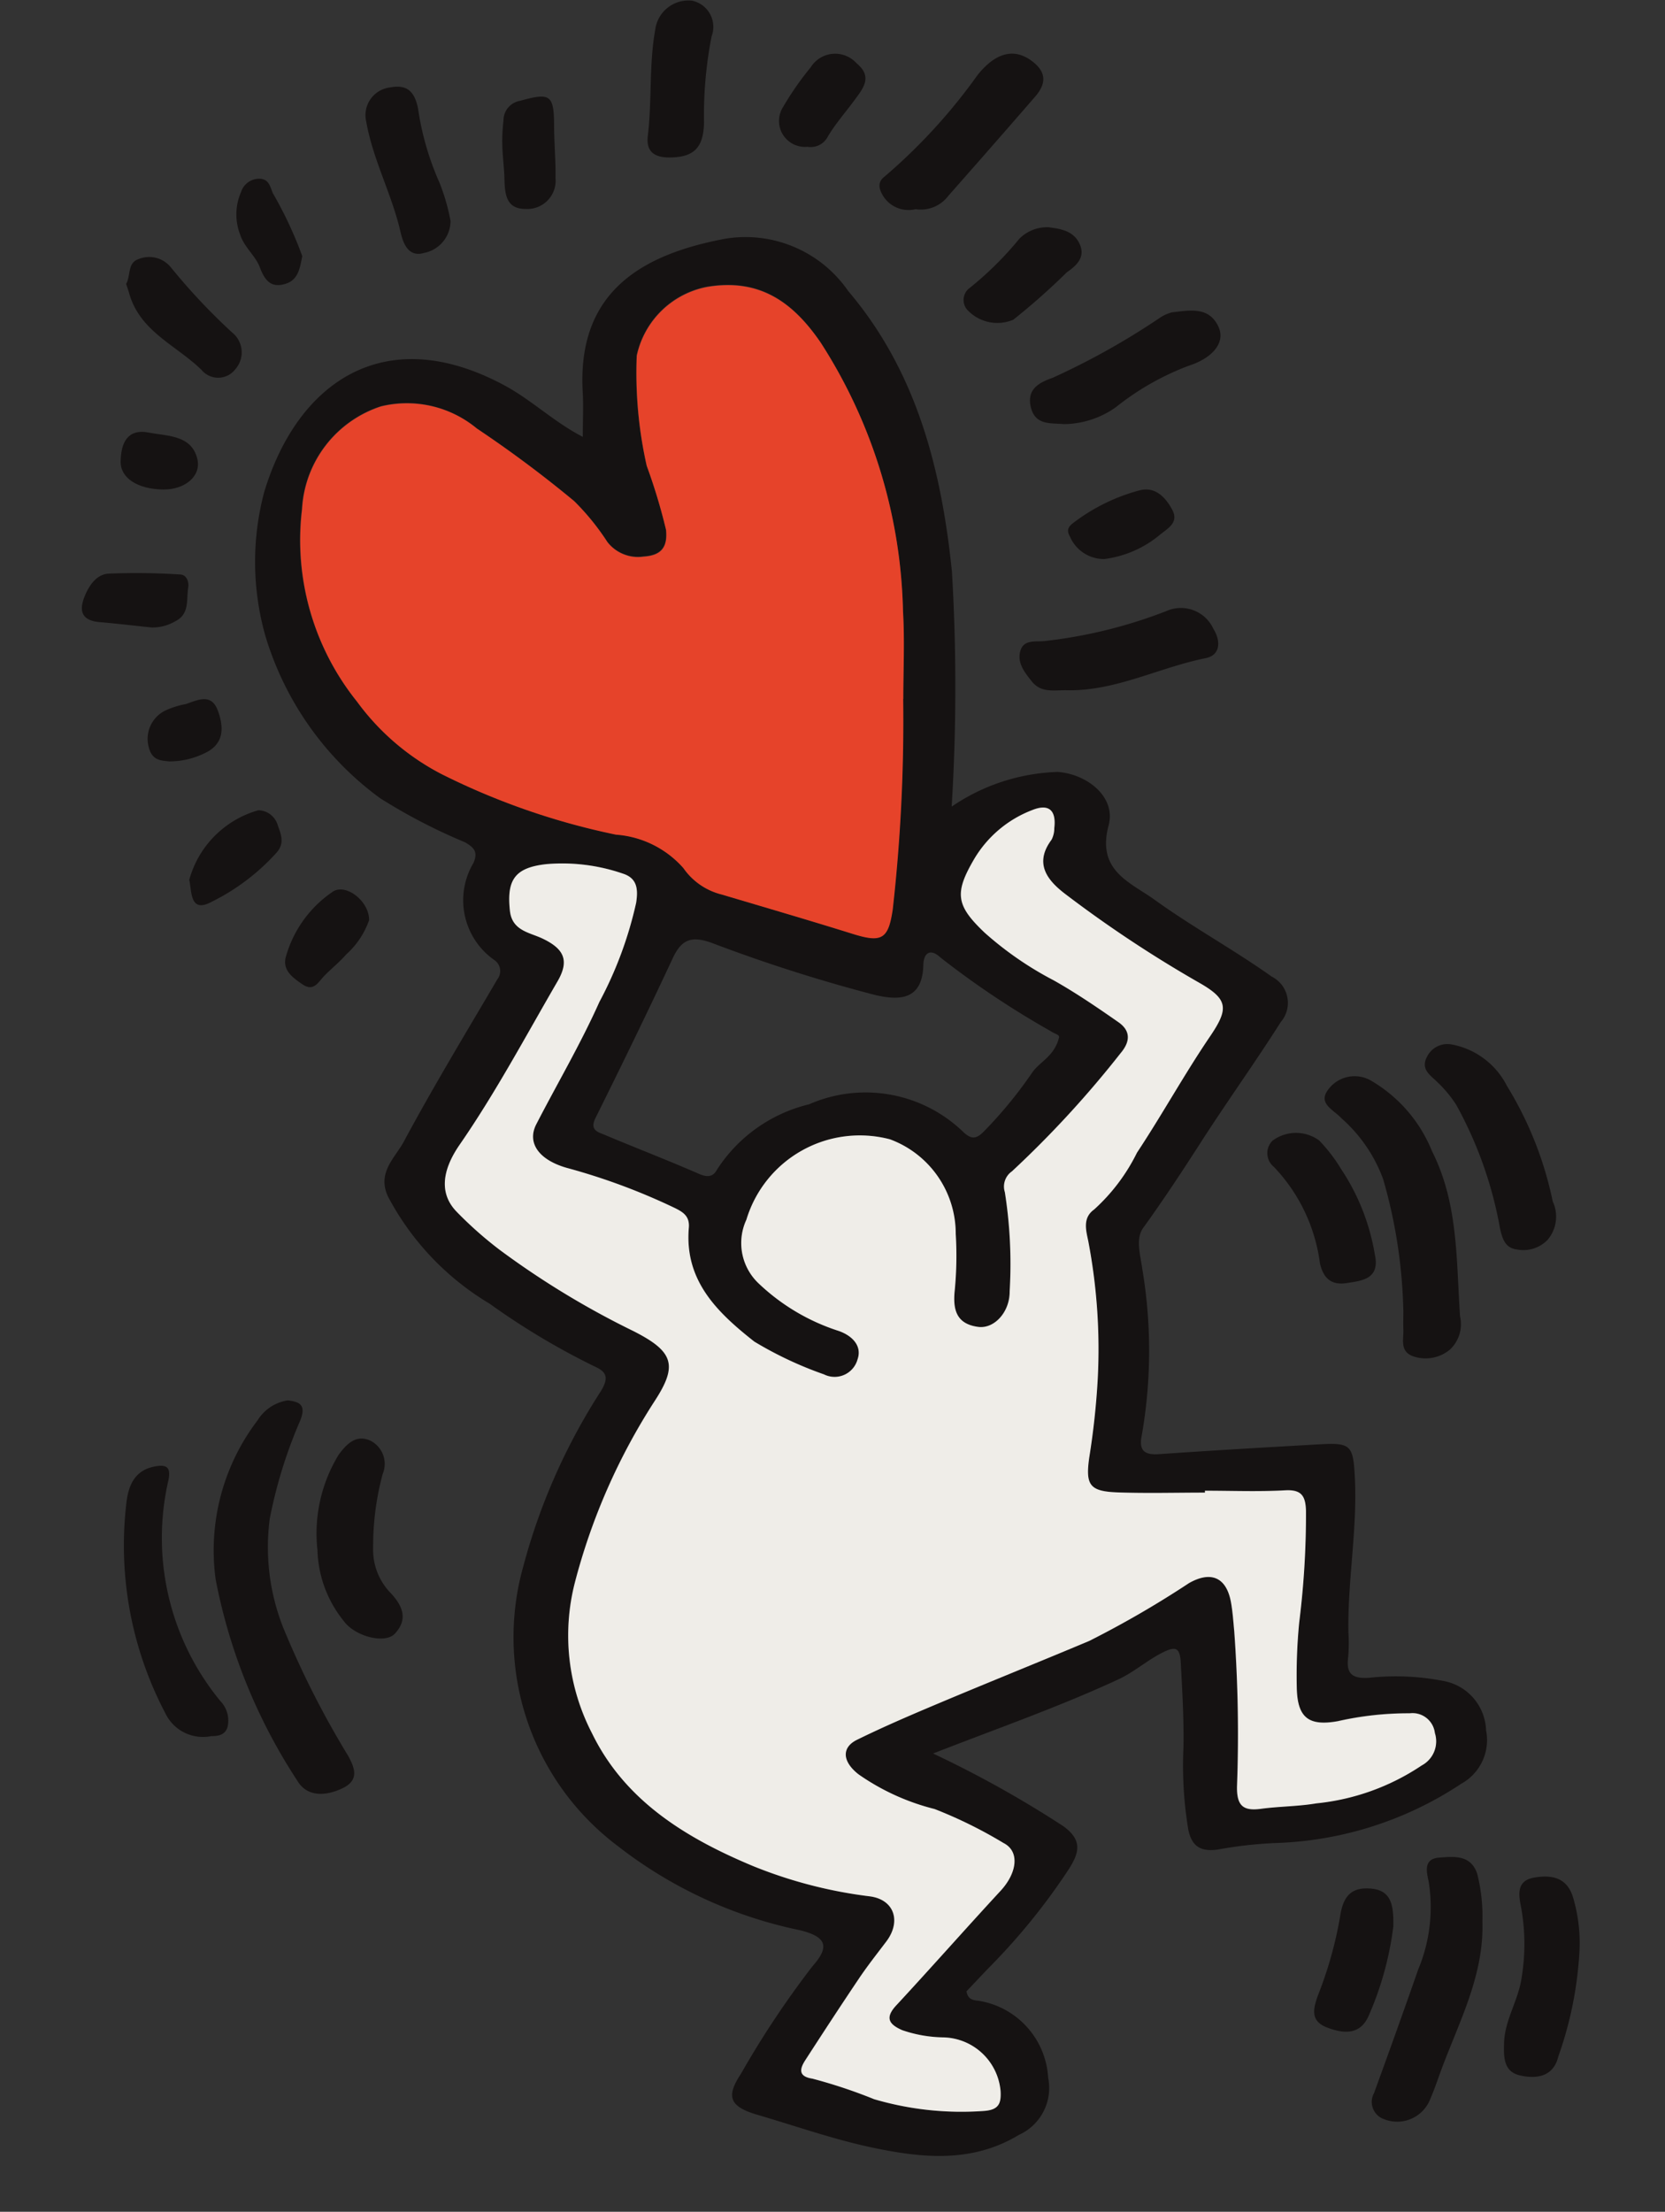 <svg xmlns="http://www.w3.org/2000/svg" xmlns:xlink="http://www.w3.org/1999/xlink" width="61" height="81" viewBox="0 0 61 81"><rect x="0" y="0" width="61" height="81" fill="#333333" stroke="none"/><defs><style>.a{fill:none;}.b{clip-path:url(#c);}.c{clip-path:url(#a);}.d{fill:#151212;}.e{fill:#efede8;}.f{fill:#e6432a;}</style><clipPath id="a"><rect class="a" width="54.87" height="78.955"/></clipPath><clipPath id="c"><rect width="61" height="81"/></clipPath></defs><g id="b" class="b"><g transform="translate(3)"><g class="c"><path class="d" d="M34.574,68.842a39.746,39.746,0,0,1,4.754,2.651c.725.518.593.976.226,1.561a23.215,23.215,0,0,1-2.949,3.638c-.281.294-.56.59-.813.856.059.358.33.323.5.356a3.03,3.03,0,0,1,2.492,2.81,1.884,1.884,0,0,1-1.07,2.091c-1.712,1.036-3.535.85-5.338.473-1.435-.3-2.829-.794-4.239-1.206-1-.293-1.18-.646-.61-1.5a34.1,34.1,0,0,1,2.625-3.945c.655-.736.49-1.083-.473-1.319a16.168,16.168,0,0,1-6.664-3.081A9.569,9.569,0,0,1,19.559,61.97a22.441,22.441,0,0,1,2.846-6.414c.277-.464.217-.687-.22-.883a26.542,26.542,0,0,1-3.862-2.306A10,10,0,0,1,14.6,48.446c-.417-.88.26-1.424.578-2.017,1.082-2.015,2.27-3.973,3.429-5.947a.487.487,0,0,0-.112-.7,2.672,2.672,0,0,1-.762-3.564c.166-.4.022-.553-.312-.749a20.749,20.749,0,0,1-3.116-1.618,11.426,11.426,0,0,1-4.2-5.943,9.944,9.944,0,0,1-.039-5.278c1.214-4,4.4-6.255,8.788-3.9,1.011.543,1.827,1.349,2.88,1.89,0-.563.027-1.085,0-1.6-.228-3.7,2.144-5.081,5.235-5.658a4.573,4.573,0,0,1,4.489,1.917c2.519,2.968,3.414,6.537,3.8,10.268a71.517,71.517,0,0,1-.009,8.615,7.288,7.288,0,0,1,3.882-1.27c1.094.078,2.145.926,1.868,1.957-.447,1.664.786,2.078,1.689,2.727,1.386,1,2.89,1.819,4.286,2.811a1.077,1.077,0,0,1,.335,1.661c-.947,1.492-1.981,2.929-2.936,4.416-.681,1.059-1.37,2.108-2.109,3.128-.284.393-.1,1-.034,1.484a18.018,18.018,0,0,1-.014,6.1c-.118.555.079.743.64.7,1.95-.136,3.9-.248,5.853-.359,1.159-.066,1.251.023,1.31,1.2.1,1.9-.268,3.784-.235,5.683a5.943,5.943,0,0,1-.007.889c-.082.614.12.819.768.777a9.068,9.068,0,0,1,2.744.121,1.9,1.9,0,0,1,1.538,1.8,1.824,1.824,0,0,1-.906,1.958A13.034,13.034,0,0,1,47.1,72.118a15.482,15.482,0,0,0-2.116.241c-.585.075-.94-.091-1.068-.745a14.356,14.356,0,0,1-.175-3.009c.017-1.041-.043-2.07-.1-3.106-.029-.538-.187-.593-.644-.368-.582.286-1.056.725-1.656,1-2.157,1-4.4,1.782-6.773,2.708m9.953-9.627v.069c-1.066,0-2.134.029-3.2-.008-1.023-.036-1.181-.267-1.041-1.266a27.761,27.761,0,0,0,.314-2.916,21.061,21.061,0,0,0-.349-5.03c-.078-.376-.217-.842.217-1.148a6.934,6.934,0,0,0,1.57-2.08c.924-1.4,1.733-2.869,2.674-4.253.7-1.026.672-1.365-.41-1.979a45.011,45.011,0,0,1-4.86-3.216c-.644-.486-1.207-1.111-.533-2.012a.92.92,0,0,0,.1-.426c.078-.663-.2-.9-.808-.66a4.226,4.226,0,0,0-2.127,1.793c-.733,1.253-.666,1.7.387,2.7a12.407,12.407,0,0,0,2.53,1.744c.818.46,1.6.993,2.368,1.53.449.314.443.706.082,1.133a37.833,37.833,0,0,1-3.983,4.331.676.676,0,0,0-.26.762,16.929,16.929,0,0,1,.175,3.634c.008.755-.562,1.38-1.154,1.3-.809-.109-.935-.642-.856-1.363a13.194,13.194,0,0,0,.034-2.044,3.684,3.684,0,0,0-2.41-3.463A4.34,4.34,0,0,0,27.73,49.29a2.03,2.03,0,0,0,.46,2.343,7.621,7.621,0,0,0,2.918,1.725c.516.181.863.56.694,1.042a.872.872,0,0,1-1.231.55,13.67,13.67,0,0,1-2.552-1.2c-1.363-1.076-2.56-2.234-2.4-4.168.037-.426-.215-.575-.511-.723a23.132,23.132,0,0,0-3.962-1.47c-1.021-.295-1.467-.918-1.114-1.6.77-1.492,1.626-2.944,2.31-4.474a14.226,14.226,0,0,0,1.349-3.638c.072-.485.045-.9-.494-1.066a6.819,6.819,0,0,0-2.8-.345c-1.148.127-1.457.569-1.332,1.711.08.728.718.789,1.187,1.011.8.38,1,.808.556,1.573-1.167,2.009-2.259,4.062-3.583,5.977-.675.976-.733,1.814-.117,2.453a14.016,14.016,0,0,0,1.58,1.4,31.2,31.2,0,0,0,4.893,2.976c1.469.743,1.639,1.244.79,2.549a22.805,22.805,0,0,0-2.933,6.665,7.794,7.794,0,0,0,.631,5.52c1.205,2.473,3.45,3.837,5.906,4.862a16.829,16.829,0,0,0,4.273,1.105c.9.121,1.153.923.6,1.655-.335.442-.68.877-.99,1.337-.671,1-1.327,2-1.979,3.009-.207.321-.258.6.258.674a18.616,18.616,0,0,1,2.264.754,11.348,11.348,0,0,0,4.033.43c.538-.042.627-.277.6-.73a2.153,2.153,0,0,0-2.129-1.965,4.825,4.825,0,0,1-1.475-.264c-.477-.213-.647-.445-.215-.91,1.285-1.382,2.532-2.8,3.813-4.185.609-.659.719-1.454.113-1.759a16.517,16.517,0,0,0-2.526-1.245,8.434,8.434,0,0,1-2.785-1.27c-.606-.475-.62-.988-.058-1.263,1-.493,2.035-.933,3.066-1.368,1.81-.762,3.633-1.493,5.443-2.254a36.219,36.219,0,0,0,3.66-2.126c.818-.463,1.375-.2,1.537.711.063.35.085.706.119,1.06a52.085,52.085,0,0,1,.1,5.69c-.009.693.225.891.87.807.676-.088,1.364-.084,2.035-.2a8.443,8.443,0,0,0,3.864-1.39,1,1,0,0,0,.481-1.187.824.824,0,0,0-.921-.722,11.717,11.717,0,0,0-2.631.288c-1.083.195-1.483-.138-1.507-1.219a19.891,19.891,0,0,1,.09-2.4,31.93,31.93,0,0,0,.248-4.08c-.016-.547-.16-.788-.768-.755-.976.055-1.956.014-2.934.014m-11.053-29c0-1.067.053-2.136-.01-3.2a18.921,18.921,0,0,0-3.008-9.837c-1.022-1.5-2.246-2.37-4.162-2.053a3.265,3.265,0,0,0-2.584,2.522,15.484,15.484,0,0,0,.364,4.032,20.867,20.867,0,0,1,.708,2.346c.062.624-.162.936-.82.978a1.418,1.418,0,0,1-1.328-.534,8.9,8.9,0,0,0-1.218-1.495,43.118,43.118,0,0,0-3.568-2.658,4.012,4.012,0,0,0-3.51-.81,4.2,4.2,0,0,0-2.893,3.761,9.443,9.443,0,0,0,2.011,7.049,8.908,8.908,0,0,0,3.1,2.657,25.976,25.976,0,0,0,6.388,2.217,3.638,3.638,0,0,1,2.473,1.228,2.413,2.413,0,0,0,1.4.964c1.6.476,3.206.946,4.8,1.442,1.06.329,1.306.2,1.467-.9a61.753,61.753,0,0,0,.382-7.709m5.715,12.377c.01-.064-.188-.116-.327-.212a32.4,32.4,0,0,1-4.02-2.687c-.378-.353-.611-.142-.62.274-.029,1.268-.837,1.326-1.781,1.1a57.819,57.819,0,0,1-5.959-1.9c-.718-.26-1.1-.164-1.431.536-.919,1.97-1.872,3.924-2.84,5.872-.226.454.1.518.35.623,1.14.479,2.295.923,3.427,1.418.306.134.523.132.673-.147a5.564,5.564,0,0,1,3.375-2.395,5.151,5.151,0,0,1,5.657,1.021c.285.261.458.26.732-.012A15.8,15.8,0,0,0,38.2,43.9c.29-.413.828-.6.989-1.311" transform="translate(-3.383 -4.622)"/><path class="d" d="M10.127,78.645c.386.05.674.142.45.718a17.356,17.356,0,0,0-1.124,3.613,8.008,8.008,0,0,0,.494,3.992,33.258,33.258,0,0,0,2.382,4.7c.248.455.4.886-.206,1.178s-1.3.34-1.664-.28A20.459,20.459,0,0,1,7.471,85.2a7.854,7.854,0,0,1,1.54-5.831,1.571,1.571,0,0,1,1.116-.727" transform="translate(-2.57 -27.359)"/><path class="d" d="M72.7,69.009a18.73,18.73,0,0,0-.739-4.8,5.488,5.488,0,0,0-1.514-2.217c-.325-.346-.9-.554-.485-1.082a1.2,1.2,0,0,1,1.527-.325,5.273,5.273,0,0,1,2.262,2.6c.97,1.917.886,4,1.027,6.048a1.275,1.275,0,0,1-.372,1.22,1.4,1.4,0,0,1-1.339.246c-.505-.179-.353-.612-.366-.978-.008-.237,0-.474,0-.711" transform="translate(-24.287 -21.026)"/><path class="d" d="M76.525,106.65c.065,2.046-.927,3.8-1.583,5.639-.106.3-.215.6-.344.9a1.3,1.3,0,0,1-1.69.691.666.666,0,0,1-.355-.944q.828-2.266,1.625-4.545a5.911,5.911,0,0,0,.381-3.193c-.065-.325-.228-.848.385-.892.541-.039,1.153-.113,1.391.591a6.333,6.333,0,0,1,.19,1.756" transform="translate(-25.215 -36.277)"/><path class="d" d="M5.538,92.22a1.529,1.529,0,0,1-1.655-.844,13.2,13.2,0,0,1-1.437-7.609c.059-.6.23-1.243.989-1.415.455-.1.683-.031.553.527A9.4,9.4,0,0,0,5.9,90.931a1.029,1.029,0,0,1,.257.97c-.124.363-.528.3-.618.318" transform="translate(-0.826 -28.634)"/><path class="d" d="M76.418,58.649a2.858,2.858,0,0,1,2.034,1.516,13.16,13.16,0,0,1,1.68,4.236,1.313,1.313,0,0,1-.192,1.41,1.236,1.236,0,0,1-1.133.346c-.429-.057-.522-.407-.606-.766a14.657,14.657,0,0,0-1.609-4.537,4.619,4.619,0,0,0-.726-.861c-.221-.22-.582-.434-.341-.889a.83.83,0,0,1,.893-.454" transform="translate(-26.245 -20.401)"/><path class="d" d="M13.228,84.857a5.526,5.526,0,0,1,.778-3.478c.32-.434.658-.743,1.159-.518a.953.953,0,0,1,.456,1.218,10.07,10.07,0,0,0-.351,2.707,2.265,2.265,0,0,0,.6,1.613c.483.5.691.993.2,1.528-.368.4-1.478.1-1.879-.462a4.3,4.3,0,0,1-.961-2.607" transform="translate(-4.599 -28.103)"/><path class="d" d="M82.654,108.175a13.684,13.684,0,0,1-.771,3.8c-.18.753-.811.829-1.405.694-.61-.138-.6-.689-.582-1.214.034-.84.527-1.542.643-2.372a7.535,7.535,0,0,0-.016-2.547c-.087-.445-.208-1,.486-1.114.635-.107,1.193,0,1.413.726a5.868,5.868,0,0,1,.232,2.024" transform="translate(-27.791 -36.663)"/><path class="d" d="M46.133,8.71a1.1,1.1,0,0,1-1.2-.5c-.141-.247-.211-.486.069-.7A20.66,20.66,0,0,0,48.408,3.79c.685-.851,1.38-.993,2.034-.468.516.413.446.833.069,1.268q-1.581,1.822-3.179,3.63a1.261,1.261,0,0,1-1.2.49" transform="translate(-15.588 -1.049)"/><path class="d" d="M54.5,21.6c-.462-.048-1.036.057-1.2-.613s.305-.91.8-1.084A26.969,26.969,0,0,0,58,17.724a1.412,1.412,0,0,1,.477-.219c.642-.07,1.356-.225,1.7.541.254.567-.212,1.135-1.109,1.422a9.805,9.805,0,0,0-2.659,1.516A3.336,3.336,0,0,1,54.5,21.6" transform="translate(-18.532 -6.068)"/><path class="d" d="M54.344,37.153c-.434,0-.892.092-1.221-.327-.262-.331-.543-.68-.415-1.116s.578-.318.91-.361a17.693,17.693,0,0,0,4.435-1.094,1.31,1.31,0,0,1,1.726.648c.252.4.3.959-.29,1.077-1.726.346-3.328,1.231-5.144,1.172" transform="translate(-18.325 -11.875)"/><path class="d" d="M70.545,68.111c.173.878-.508.925-1.031,1.009-.5.079-.85-.1-.989-.728a6.278,6.278,0,0,0-1.687-3.527.644.644,0,0,1-.051-.957A1.437,1.437,0,0,1,68.5,63.9a5.916,5.916,0,0,1,.805,1.05,7.993,7.993,0,0,1,1.238,3.161" transform="translate(-23.168 -22.132)"/><path class="d" d="M19.052,9.765a1.2,1.2,0,0,1-.968,1.191c-.568.164-.762-.323-.866-.774C16.9,8.8,16.209,7.545,15.962,6.142a1.024,1.024,0,0,1,.889-1.249c.623-.115.889.164,1.012.783a10.329,10.329,0,0,0,.785,2.708,7.353,7.353,0,0,1,.4,1.382" transform="translate(-5.546 -1.693)"/><path class="d" d="M32.639,5.767c-.537.013-.926-.154-.849-.793.155-1.286.041-2.589.269-3.872A1.229,1.229,0,0,1,33.4.023a.98.98,0,0,1,.727,1.307,14.971,14.971,0,0,0-.278,3.157c-.019.919-.366,1.259-1.209,1.28" transform="translate(-11.056 0)"/><path class="d" d="M72.127,107.464a11.74,11.74,0,0,1-.906,3.262c-.316.71-.934.639-1.508.422-.621-.235-.539-.661-.33-1.219a14.482,14.482,0,0,0,.8-2.869c.112-.735.412-1.056,1.106-1.006.808.059.85.667.842,1.41" transform="translate(-24.083 -36.892)"/><path class="d" d="M2.484,15.426c.171-.287.047-.76.434-.9a1.023,1.023,0,0,1,1.212.3A22.6,22.6,0,0,0,6.363,17.2a.933.933,0,0,1,.127,1.345.793.793,0,0,1-1.246.027c-.92-.9-2.252-1.4-2.647-2.8-.032-.113-.071-.224-.113-.352" transform="translate(-0.864 -5.028)"/><path class="d" d="M52.652,12.763c.434.057.923.125,1.142.627s-.163.8-.481,1.027a24.785,24.785,0,0,1-1.955,1.731,1.5,1.5,0,0,1-1.711-.389.55.55,0,0,1,.061-.733,12.239,12.239,0,0,0,1.87-1.842,1.438,1.438,0,0,1,1.075-.422" transform="translate(-17.233 -4.44)"/><path class="d" d="M23.642,7.618a6.423,6.423,0,0,1,.02-1.319.728.728,0,0,1,.614-.72c1.09-.306,1.233-.221,1.24.884,0,.646.063,1.293.052,1.939A1.036,1.036,0,0,1,24.482,9.54c-.743.01-.771-.575-.786-1.129-.007-.264-.035-.529-.055-.793" transform="translate(-8.216 -1.888)"/><path class="d" d="M6.032,48.048A3.647,3.647,0,0,1,8.567,45.5a.761.761,0,0,1,.712.565c.12.331.25.648-.046.985A7.95,7.95,0,0,1,6.8,48.879c-.755.379-.672-.433-.769-.831" transform="translate(-2.098 -15.827)"/><path class="d" d="M40.208,6.426a.951.951,0,0,1-.889-1.465,11.016,11.016,0,0,1,1.006-1.444,1.055,1.055,0,0,1,1.684-.147c.606.5.229.928-.088,1.36s-.7.865-.978,1.339a.7.7,0,0,1-.734.357" transform="translate(-13.625 -1.05)"/><path class="d" d="M2.543,34.173c-.72-.076-1.3-.146-1.889-.195-.672-.056-.773-.422-.543-.969.167-.4.439-.781.865-.807a25.083,25.083,0,0,1,2.629.031c.236.012.323.275.291.474-.071.44.057.978-.47,1.236a1.642,1.642,0,0,1-.884.23" transform="translate(0 -11.194)"/><path class="d" d="M56.737,30.036a1.355,1.355,0,0,1-1.259-.814c-.125-.219-.09-.355.121-.511a6.942,6.942,0,0,1,2.432-1.192c.557-.14.932.236,1.185.7s-.116.668-.422.909a3.971,3.971,0,0,1-2.057.908" transform="translate(-19.275 -9.563)"/><path class="d" d="M14.489,51.09a3.025,3.025,0,0,1-.831,1.239c-.249.288-.555.527-.818.8-.22.232-.38.575-.785.3-.347-.237-.726-.5-.621-.974a4.268,4.268,0,0,1,1.7-2.4c.467-.363,1.373.308,1.36,1.032" transform="translate(-3.971 -17.379)"/><path class="d" d="M11.092,12.873c-.081.423-.143.863-.6,1.009-.524.169-.764-.093-.957-.607-.157-.419-.574-.73-.721-1.2a2.046,2.046,0,0,1,.035-1.547.7.7,0,0,1,.664-.491c.349,0,.4.276.5.526a14.626,14.626,0,0,1,1.08,2.308" transform="translate(-3.019 -3.492)"/><path class="d" d="M4.474,41.543c-.27-.036-.625-.012-.746-.543a1.152,1.152,0,0,1,.614-1.32,3.172,3.172,0,0,1,.751-.237c.443-.147.932-.413,1.174.245.23.627.226,1.235-.5,1.562a2.938,2.938,0,0,1-1.289.293" transform="translate(-1.284 -13.659)"/><path class="d" d="M3.742,26.363c-.945-.012-1.574-.421-1.565-1.021.01-.68.245-1.219,1.034-1.064.674.133,1.566.083,1.776.966.153.64-.473,1.128-1.245,1.118" transform="translate(-0.757 -8.436)"/><path class="e" d="M48.24,70.37c.978,0,1.958.04,2.933-.014.608-.035.753.207.769.754a31.823,31.823,0,0,1-.248,4.081,20.02,20.02,0,0,0-.089,2.4c.024,1.081.425,1.414,1.506,1.219a11.689,11.689,0,0,1,2.632-.288.824.824,0,0,1,.921.721,1,1,0,0,1-.481,1.187,8.438,8.438,0,0,1-3.864,1.39c-.67.113-1.359.108-2.034.2-.645.085-.879-.114-.87-.807a52.087,52.087,0,0,0-.1-5.69c-.034-.354-.057-.711-.119-1.06-.162-.908-.719-1.174-1.538-.711A36.2,36.2,0,0,1,44,75.871c-1.811.761-3.634,1.493-5.443,2.254-1.032.434-2.063.874-3.066,1.367-.562.276-.548.789.058,1.264a8.425,8.425,0,0,0,2.785,1.27,16.464,16.464,0,0,1,2.526,1.245c.606.305.5,1.1-.114,1.759-1.281,1.385-2.528,2.8-3.813,4.185-.432.464-.261.7.216.91a4.845,4.845,0,0,0,1.475.264,2.153,2.153,0,0,1,2.129,1.964c.026.454-.063.689-.6.73a11.348,11.348,0,0,1-4.033-.43,18.726,18.726,0,0,0-2.264-.753c-.516-.079-.466-.353-.258-.674.652-1.008,1.308-2.014,1.979-3.01.31-.459.655-.895.989-1.337.554-.732.3-1.534-.6-1.654a16.8,16.8,0,0,1-4.273-1.106c-2.457-1.024-4.7-2.389-5.906-4.862a7.79,7.79,0,0,1-.631-5.52,22.8,22.8,0,0,1,2.933-6.665c.849-1.306.679-1.806-.79-2.55A31.178,31.178,0,0,1,22.4,61.547a14.072,14.072,0,0,1-1.58-1.4c-.616-.638-.558-1.476.117-2.452,1.324-1.915,2.416-3.969,3.583-5.977.444-.766.245-1.193-.556-1.573-.469-.222-1.107-.283-1.187-1.011-.125-1.142.184-1.583,1.332-1.711a6.809,6.809,0,0,1,2.8.345c.539.169.566.58.493,1.066a14.211,14.211,0,0,1-1.349,3.638c-.683,1.53-1.54,2.982-2.309,4.474-.353.683.092,1.308,1.114,1.6a23.135,23.135,0,0,1,3.962,1.471c.3.148.548.3.511.723-.164,1.936,1.033,3.093,2.4,4.169a13.661,13.661,0,0,0,2.551,1.2.872.872,0,0,0,1.231-.55c.169-.482-.178-.862-.694-1.042A7.628,7.628,0,0,1,31.9,62.788a2.033,2.033,0,0,1-.46-2.344A4.341,4.341,0,0,1,36.7,57.5a3.685,3.685,0,0,1,2.41,3.463,13.2,13.2,0,0,1-.034,2.044c-.079.721.047,1.254.856,1.363.591.079,1.162-.546,1.154-1.3a16.9,16.9,0,0,0-.176-3.635.677.677,0,0,1,.26-.762,37.772,37.772,0,0,0,3.983-4.33c.361-.428.366-.82-.083-1.133-.77-.537-1.55-1.069-2.367-1.53a12.41,12.41,0,0,1-2.53-1.744c-1.054-1-1.12-1.448-.387-2.7a4.219,4.219,0,0,1,2.127-1.793c.6-.244.886,0,.808.659a.922.922,0,0,1-.1.426c-.674.9-.112,1.526.533,2.012a44.92,44.92,0,0,0,4.86,3.217c1.082.614,1.107.953.41,1.979-.94,1.384-1.75,2.858-2.674,4.254a6.929,6.929,0,0,1-1.569,2.08c-.433.307-.295.773-.217,1.149a21.061,21.061,0,0,1,.35,5.03A27.955,27.955,0,0,1,44,69.165c-.14,1,.018,1.229,1.041,1.266,1.065.038,2.132.008,3.2.008V70.37" transform="translate(-7.095 -15.776)"/><path class="f" d="M34.354,31.162a61.753,61.753,0,0,1-.382,7.709c-.16,1.1-.406,1.231-1.467.9-1.6-.5-3.2-.966-4.8-1.442a2.411,2.411,0,0,1-1.4-.964,3.644,3.644,0,0,0-2.473-1.228,25.958,25.958,0,0,1-6.388-2.217,8.9,8.9,0,0,1-3.1-2.657,9.441,9.441,0,0,1-2.012-7.049,4.2,4.2,0,0,1,2.894-3.761,4.015,4.015,0,0,1,3.509.81A43.238,43.238,0,0,1,22.3,23.922a8.906,8.906,0,0,1,1.218,1.5,1.42,1.42,0,0,0,1.329.533c.658-.042.881-.353.82-.978a21,21,0,0,0-.708-2.346,15.484,15.484,0,0,1-.365-4.032,3.264,3.264,0,0,1,2.584-2.521c1.917-.318,3.14.555,4.162,2.052a18.915,18.915,0,0,1,3.008,9.837c.063,1.063.01,2.132.01,3.2" transform="translate(-4.264 -5.569)"/></g></g></g></svg>